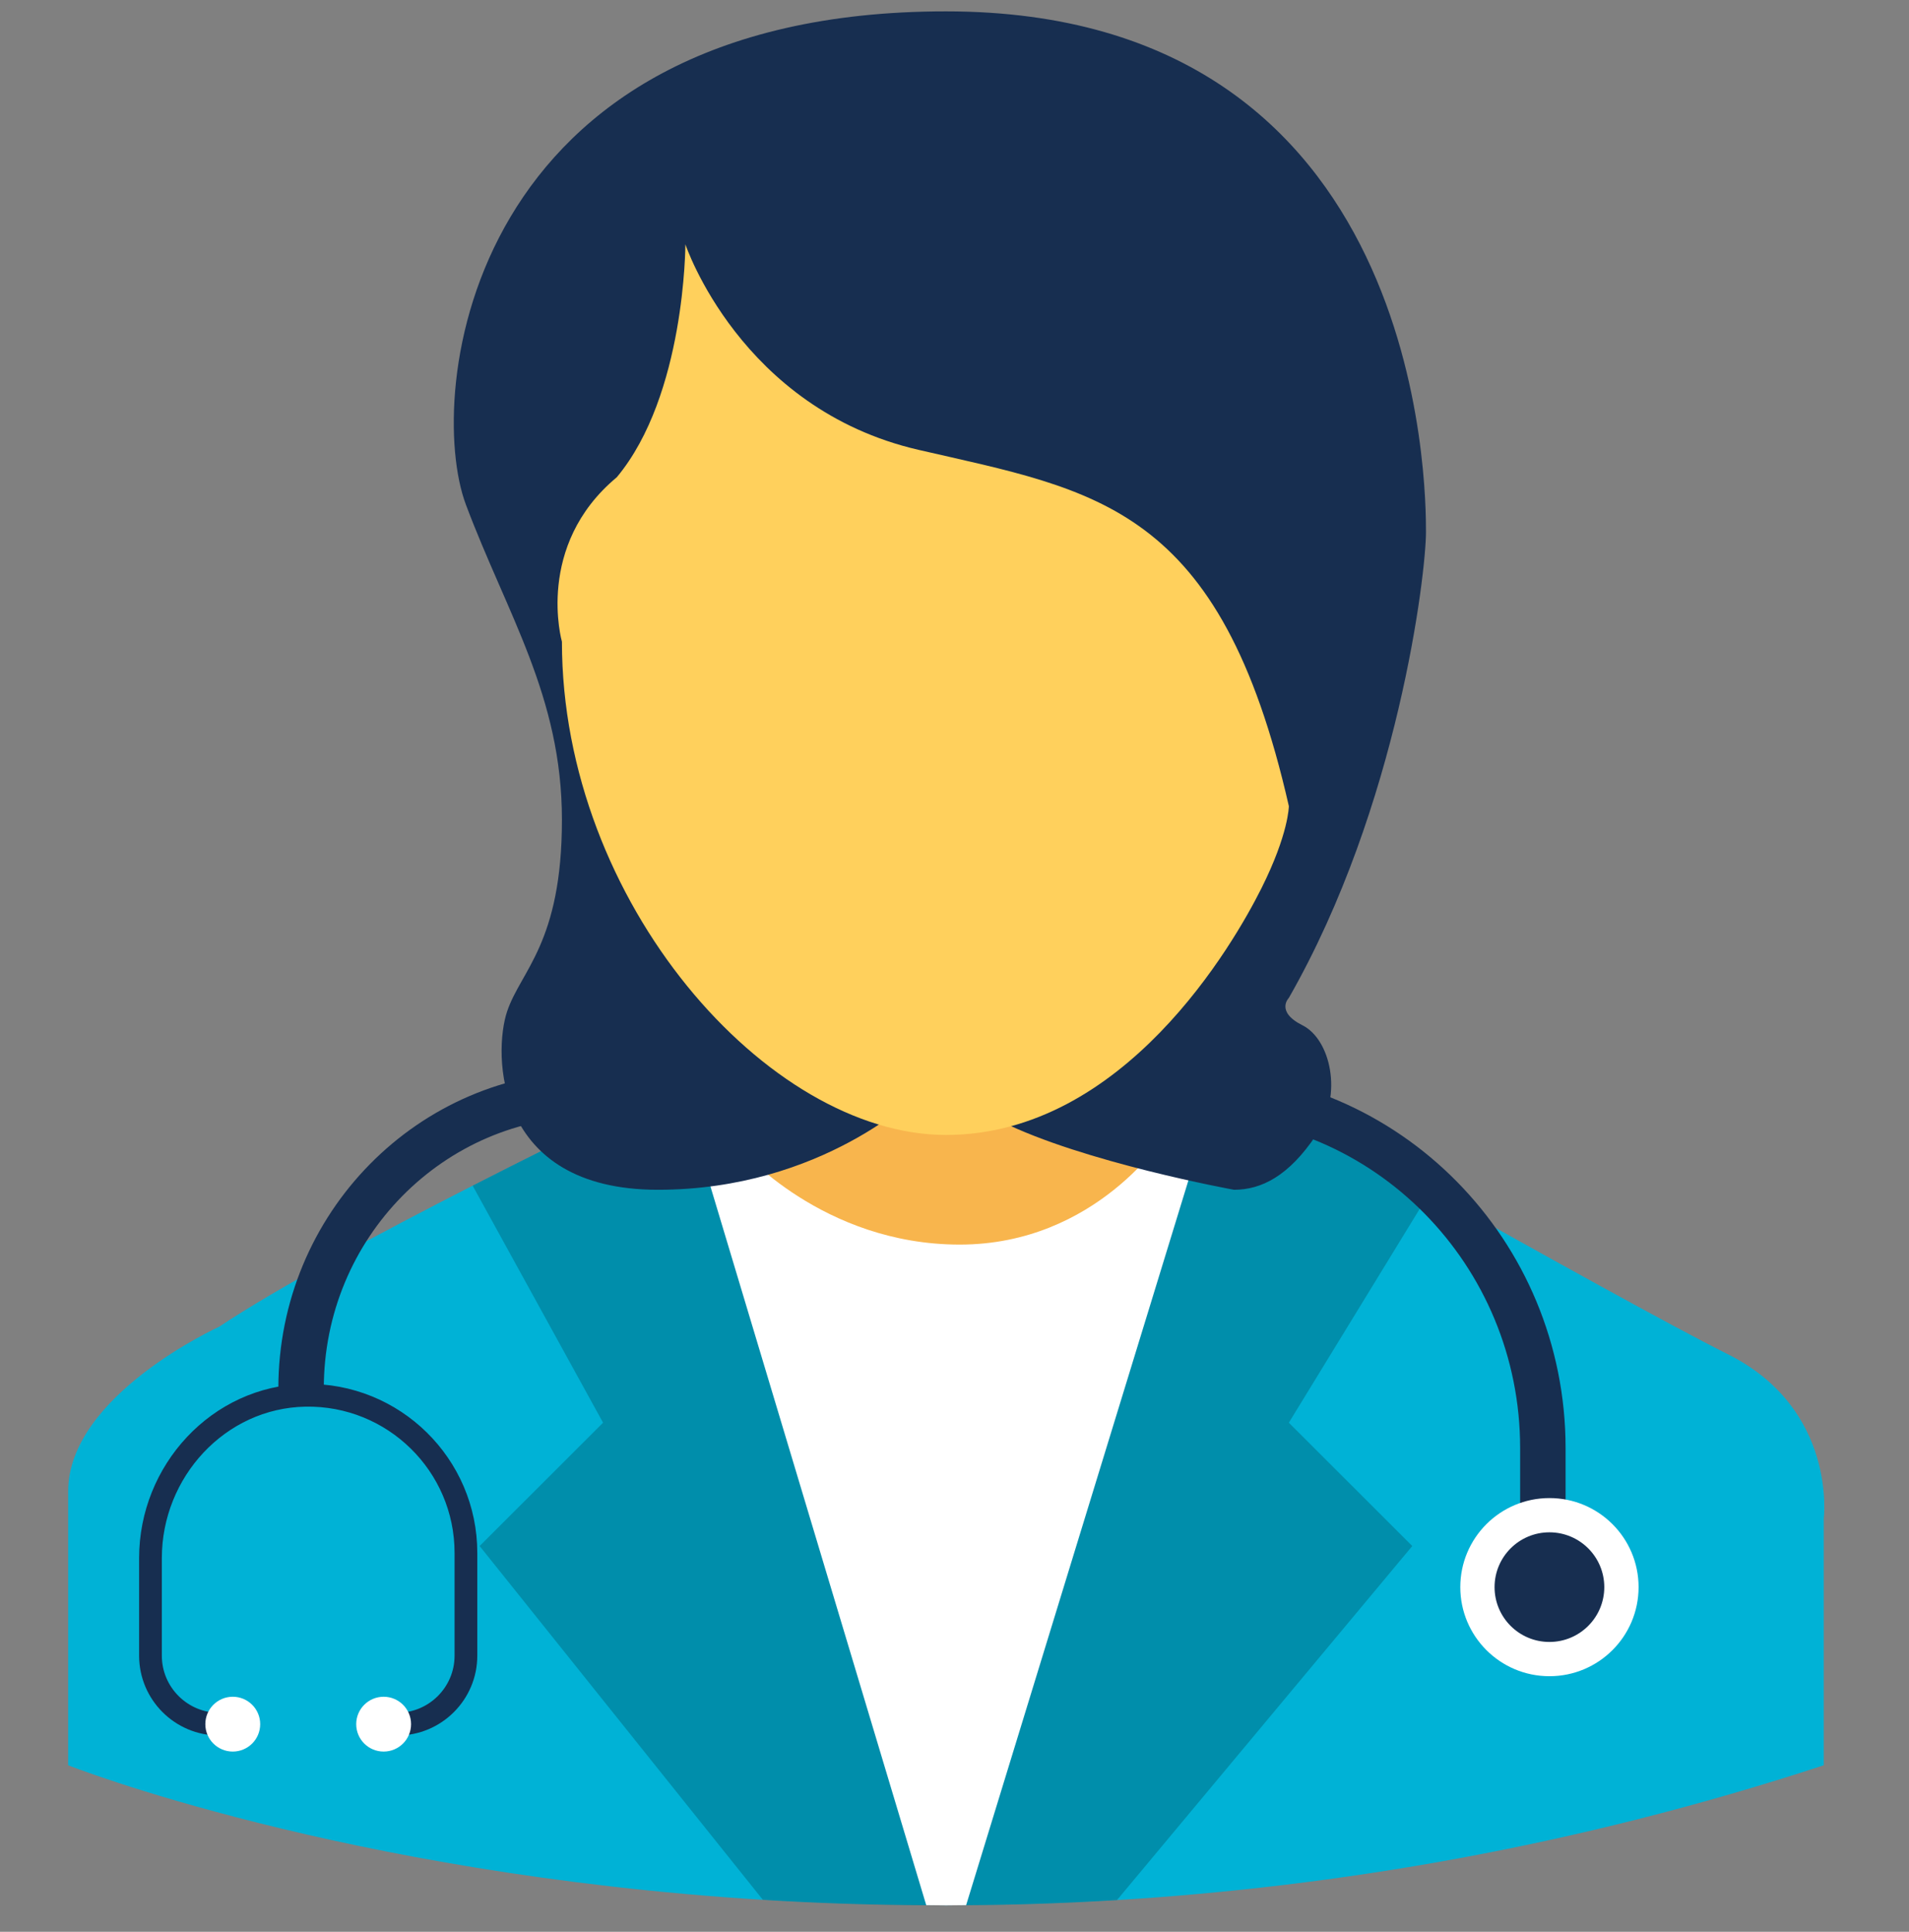 <svg width="84" height="85" viewBox="0 0 84 85" fill="none" xmlns="http://www.w3.org/2000/svg">
<rect x="0" y="0" width="84" height="85" fill="#808080" stroke="none"/>
<g clip-path="url(#clip0_331_1436)">
<path d="M80.249 66.819V77.672C69.223 81.289 58.691 83.019 49.15 83.604C46.881 83.743 44.666 83.815 42.511 83.827C41.92 83.839 41.341 83.839 40.755 83.827C38.269 83.815 35.867 83.737 33.568 83.592C15.064 82.447 3 77.672 3 77.672C3 77.672 3 69.834 3 65.614C3 61.393 9.639 58.379 9.639 58.379C12.24 56.648 16.772 54.225 20.797 52.169C25.179 49.932 28.951 48.129 28.951 48.129L52.687 47.562L54.298 47.526C54.298 47.526 55.402 48.159 57.128 49.136C58.679 50.016 60.737 51.18 62.94 52.422C67.871 55.189 73.544 58.343 76.024 59.584C80.852 61.996 80.249 66.819 80.249 66.819Z" fill="#00B2D6"/>
<path d="M62.94 52.422L56.712 62.599L62.143 68.025L49.15 83.604C43.585 83.942 38.359 83.888 33.567 83.592L21.105 68.025L26.536 62.599L20.797 52.169C25.178 49.932 28.95 48.129 28.95 48.129L52.686 47.562C54.297 48.093 55.794 48.63 57.128 49.136C60.9 50.565 63.35 51.747 63.35 51.747L62.94 52.422Z" fill="black" fill-opacity="0.2"/>
<path d="M53.091 49.335L42.512 83.827C41.92 83.839 41.341 83.839 40.756 83.827L30.762 50.541C31.365 46.321 53.091 49.335 53.091 49.335Z" fill="white"/>
<path d="M32.572 50.541C32.572 50.541 36.193 54.762 42.228 54.762C48.263 54.762 51.281 49.938 51.281 49.938L41.625 46.924L32.572 50.541Z" fill="#F8B54D"/>
<path d="M10.242 75.863H9.639C7.973 75.863 6.621 74.513 6.621 72.849V68.556C6.621 64.739 9.608 61.466 13.429 61.393C17.321 61.321 20.502 64.456 20.502 68.327V72.849C20.502 74.513 19.15 75.863 17.484 75.863" stroke="#172E50" stroke-miterlimit="10"/>
<path d="M10.242 77.069C10.909 77.069 11.449 76.529 11.449 75.863C11.449 75.197 10.909 74.657 10.242 74.657C9.576 74.657 9.035 75.197 9.035 75.863C9.035 76.529 9.576 77.069 10.242 77.069Z" fill="white"/>
<path d="M16.881 77.069C17.547 77.069 18.088 76.529 18.088 75.863C18.088 75.197 17.547 74.657 16.881 74.657C16.214 74.657 15.674 75.197 15.674 75.863C15.674 76.529 16.214 77.069 16.881 77.069Z" fill="white"/>
<path d="M13.248 61.092C13.248 53.935 18.963 48.129 26.018 48.129H52.536C61.016 48.129 67.889 55.105 67.889 63.715V68.93" stroke="#172E50" stroke-width="2" stroke-miterlimit="10"/>
<path d="M68.179 73.753C70.345 73.753 72.101 71.998 72.101 69.834C72.101 67.67 70.345 65.915 68.179 65.915C66.012 65.915 64.256 67.67 64.256 69.834C64.256 71.998 66.012 73.753 68.179 73.753Z" fill="white"/>
<path d="M68.178 72.246C69.511 72.246 70.592 71.166 70.592 69.834C70.592 68.502 69.511 67.422 68.178 67.422C66.844 67.422 65.764 68.502 65.764 69.834C65.764 71.166 66.844 72.246 68.178 72.246Z" fill="#172E50"/>
<path d="M40.417 48.129C40.417 48.129 36.192 52.35 28.95 52.35C21.708 52.35 21.708 46.321 22.311 44.512C22.915 42.703 24.726 41.498 24.726 36.071C24.726 30.645 22.311 27.028 20.501 22.205C18.691 17.381 20.501 0.5 41.624 0.5C62.746 0.5 62.746 21.602 62.746 23.41C62.746 25.219 61.539 35.468 56.711 43.909C56.711 43.909 56.108 44.512 57.315 45.115C58.522 45.718 59.125 48.129 57.918 49.938C56.711 51.747 55.504 52.35 54.297 52.35C54.297 52.35 47.659 51.144 44.038 49.335L40.417 48.129Z" fill="#172E50"/>
<path d="M30.158 10.749C30.158 10.749 32.572 17.984 40.417 19.793C48.263 21.602 53.695 22.205 56.712 35.469C56.712 35.469 56.712 36.674 55.505 39.086C54.298 41.498 49.47 49.938 41.624 49.938C33.779 49.938 24.726 39.689 24.726 28.234C24.726 28.234 23.519 24.013 27.14 20.999C30.158 17.381 30.158 10.749 30.158 10.749Z" fill="#FFD05C"/>
</g>
<defs>
<clipPath id="clip0_331_1436">
<rect width="77.273" height="83.333" fill="white" transform="translate(3 0.5)"/>
</clipPath>
</defs>
</svg>
